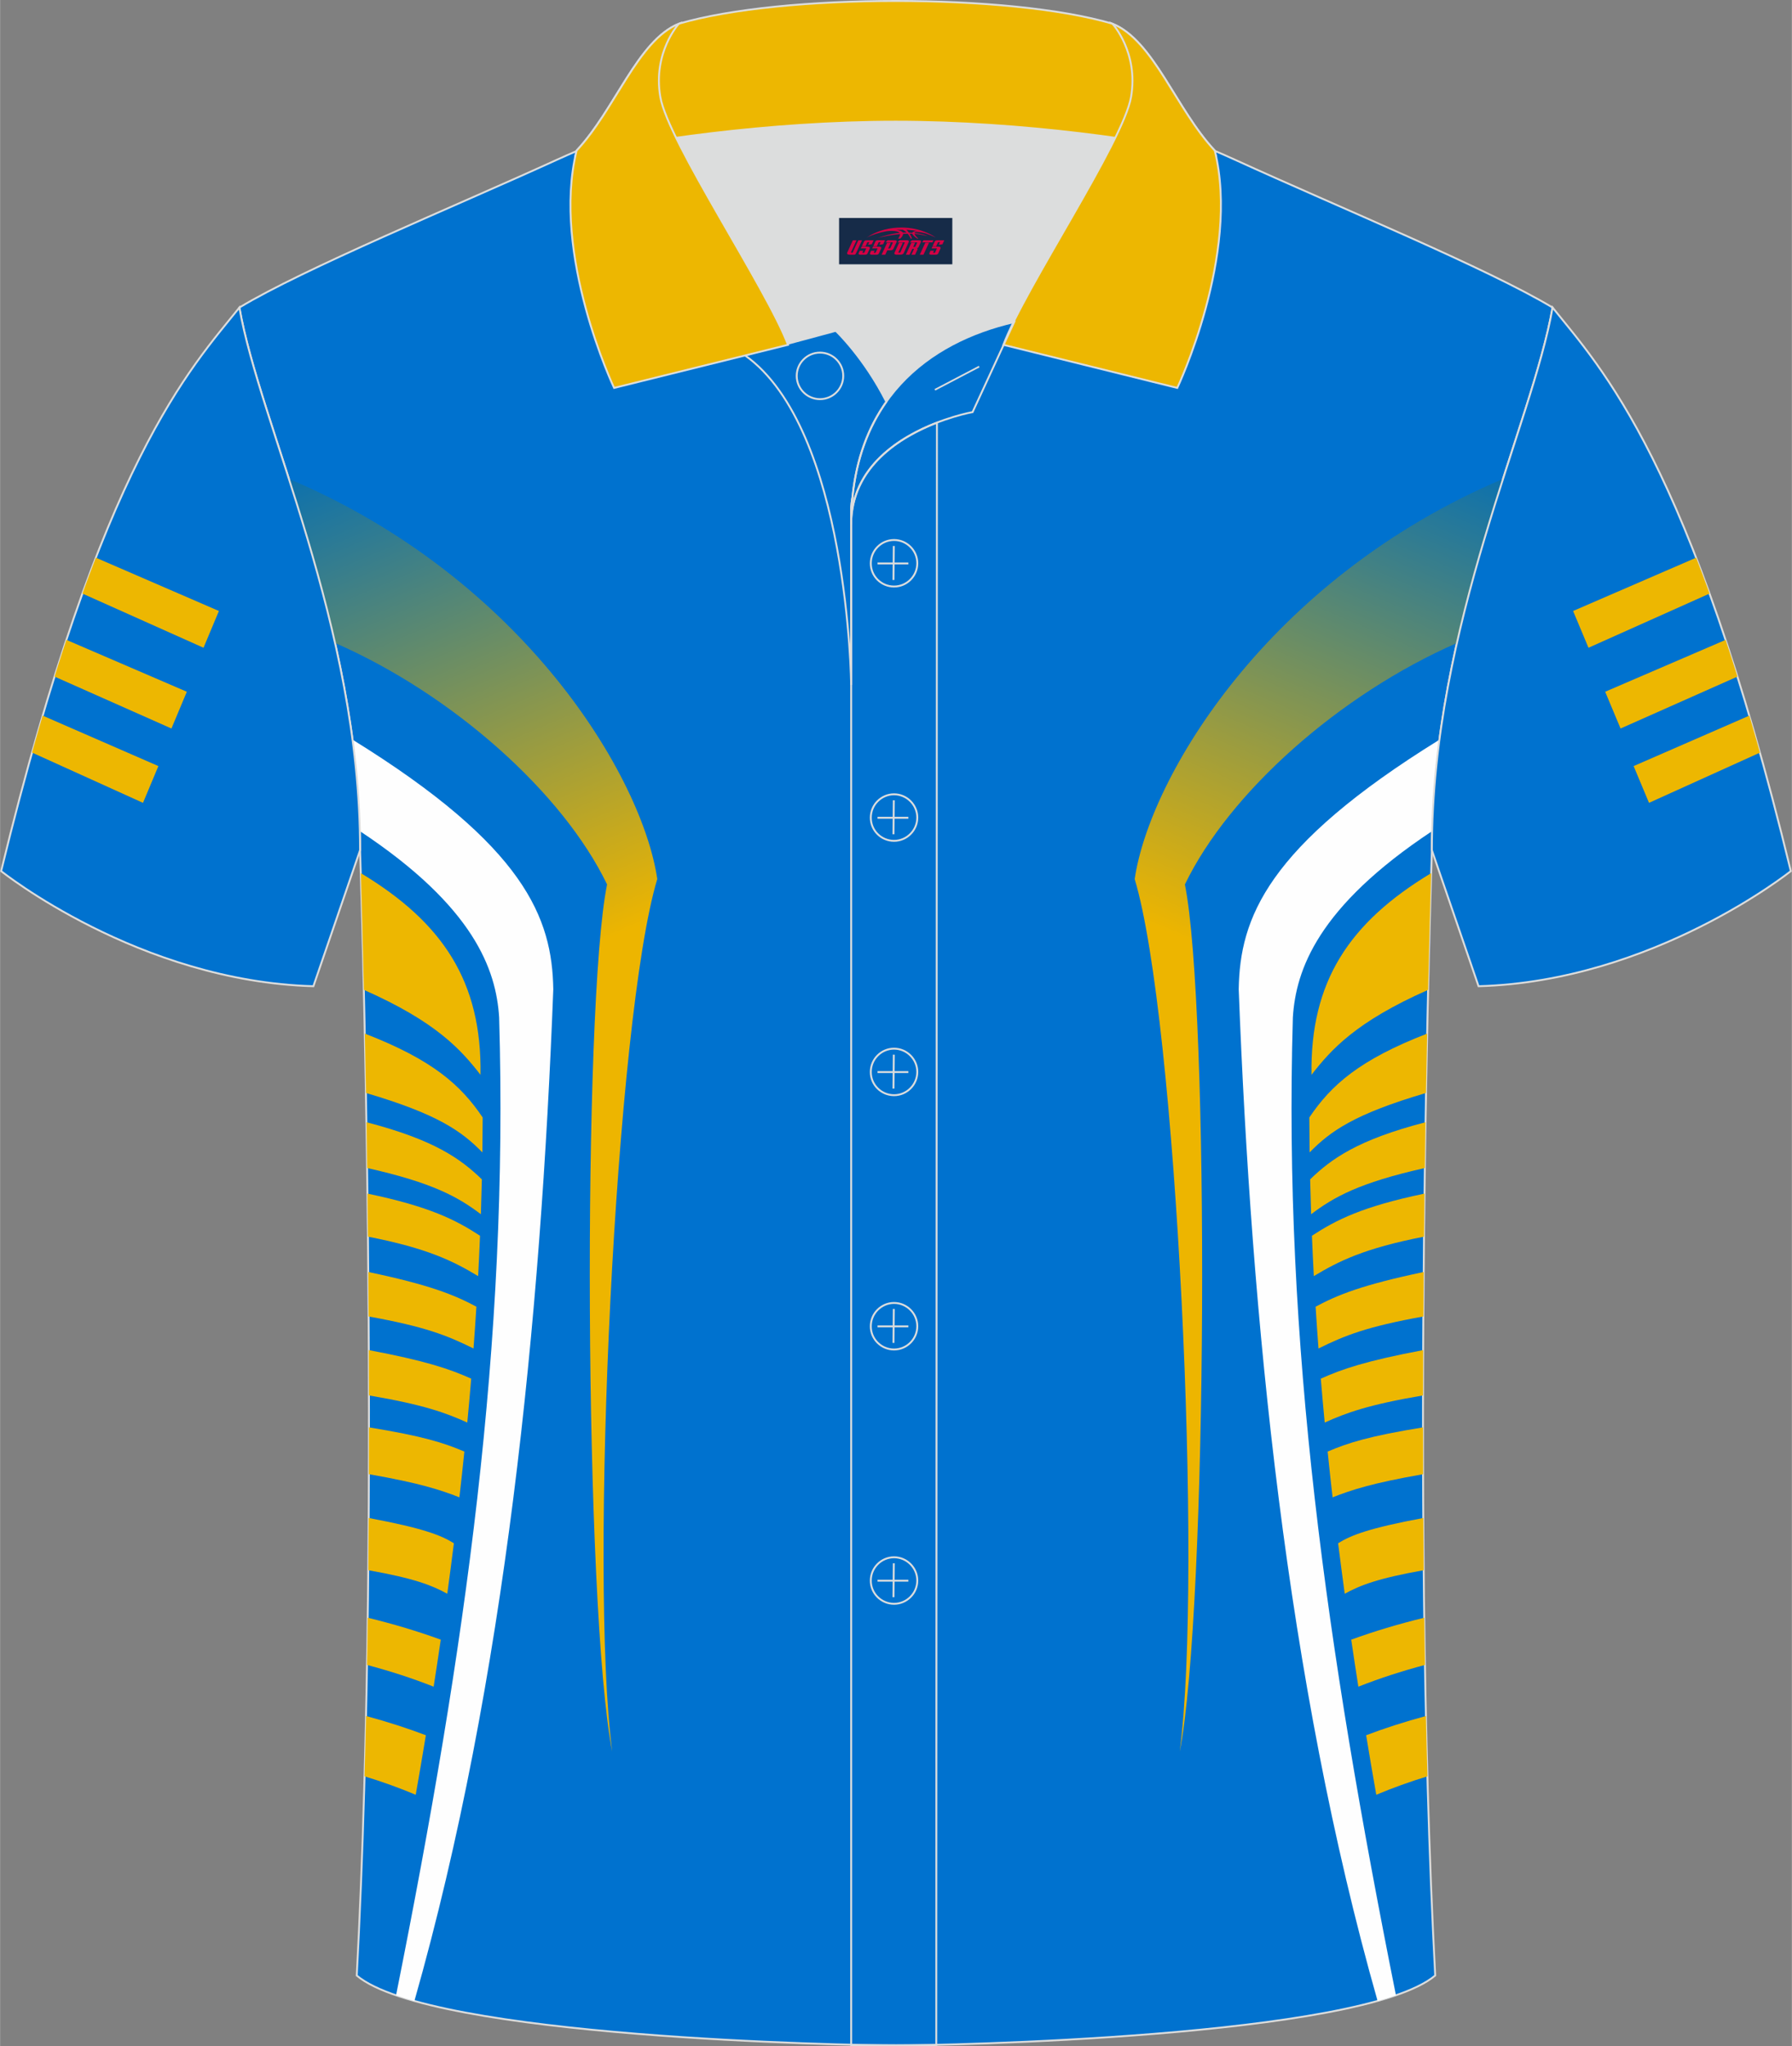 <?xml version="1.0" encoding="utf-8"?>
<!-- Generator: Adobe Illustrator 24.0.1, SVG Export Plug-In . SVG Version: 6.00 Build 0)  -->
<svg xmlns="http://www.w3.org/2000/svg" xmlns:xlink="http://www.w3.org/1999/xlink" version="1.1" id="图层_1" x="0px" y="0px" width="379.8px" height="433.5px" viewBox="0 0 379.81 433.56" enable-background="new 0 0 379.81 433.56" xml:space="preserve">
<rect x="0" y="0" width="379.81" height="433.56" fill="#808080" stroke="none"/>
<g>
	
		<path fill-rule="evenodd" clip-rule="evenodd" fill="#0072CF" stroke="#DCDDDD" stroke-width="0.4" stroke-miterlimit="22.918" d="   M76.3,180.13c0,0,4.68,137.1-0.7,238.43c15.59,13.14,104.58,14.83,114.3,14.8c9.72,0.03,98.71-1.67,114.3-14.81   c-5.38-101.32-0.7-238.43-0.7-238.43c0-47.77,21.3-90.22,25.58-114.96c-13.68-8.25-45.42-21.31-67.36-31.33   c-5.84-2.66-10.73-4.57-15.08-5.94l-113.52-0.01c-4.32,1.37-9.2,3.29-15.05,5.95C96.13,43.84,64.38,56.91,50.72,65.16   C55,89.91,76.3,132.35,76.3,180.13z"/>
	<path fill-rule="evenodd" clip-rule="evenodd" fill="#EDB701" d="M77.11,209.72c15.36,6.79,20.58,12.68,24.72,18   c0.31-19.76-8-32.27-25.37-42.73C76.61,189.94,76.85,198.49,77.11,209.72z"/>
	<path fill-rule="evenodd" clip-rule="evenodd" fill="#EDB701" d="M77.31,218.99c14.32,5.54,20.33,10.87,24.98,17.77   c-0.01,2.47-0.03,4.93-0.06,7.4c-4.48-4.57-9.55-8.13-24.67-12.59C77.47,227.15,77.39,222.95,77.31,218.99z"/>
	<path fill-rule="evenodd" clip-rule="evenodd" fill="#FEFEFE" d="M76.25,176.08c24.31,16.09,28.89,29.44,29.53,39.45   c2.04,69.03-7.1,133.55-21.85,207.21c1.22,0.42,2.51,0.82,3.89,1.21c19.31-67.9,26.78-144.62,29.44-214.36   c-0.25-15.03-5.88-30.2-42.57-52.89C75.54,163.02,76.09,169.5,76.25,176.08z"/>
	<path fill-rule="evenodd" clip-rule="evenodd" fill="#EDB701" d="M77.66,237.77c14.44,3.74,19.98,7.78,24.46,12.1   c-0.06,2.46-0.13,4.93-0.21,7.39c-4.78-3.61-10.1-6.65-24.1-9.79C77.76,244.15,77.71,240.91,77.66,237.77z"/>
	<path fill-rule="evenodd" clip-rule="evenodd" fill="#EDB701" d="M77.87,252.89c13.14,2.74,18.69,5.55,23.86,8.93   c-0.12,2.85-0.25,5.7-0.4,8.55c-5.28-3.17-10.66-5.88-23.36-8.36C77.95,258.91,77.91,255.87,77.87,252.89z"/>
	<path fill-rule="evenodd" clip-rule="evenodd" fill="#EDB701" d="M78.05,269.5c13.03,2.73,18.25,4.85,22.91,7.35   c-0.18,2.95-0.39,5.91-0.61,8.86c-5.61-2.79-10.33-4.64-22.24-6.79C78.1,275.73,78.08,272.59,78.05,269.5z"/>
	<path fill-rule="evenodd" clip-rule="evenodd" fill="#EDB701" d="M78.16,286.05c12.11,2.28,17.17,4.01,21.7,6.05   c-0.26,3.1-0.53,6.2-0.83,9.3c-4.61-2.08-9.25-3.78-20.84-5.75C78.18,292.42,78.17,289.22,78.16,286.05z"/>
	<path fill-rule="evenodd" clip-rule="evenodd" fill="#EDB701" d="M78.19,302.42c11.46,1.85,15.98,3.31,20.22,5.13   c-0.33,3.23-0.68,6.46-1.05,9.69c-4.11-1.6-8.38-3.01-19.19-4.9C78.19,309,78.19,305.69,78.19,302.42z"/>
	<path fill-rule="evenodd" clip-rule="evenodd" fill="#EDB701" d="M78.13,321.62c11.41,2.13,15.28,3.62,18.06,5.35   c-0.45,3.57-0.92,7.13-1.4,10.7c-3.26-1.78-6.86-3.23-16.74-4.99C78.08,328.97,78.11,325.29,78.13,321.62z"/>
	<path fill-rule="evenodd" clip-rule="evenodd" fill="#EDB701" d="M77.93,342.75c5.46,1.33,10.64,2.88,15.48,4.65   c-0.49,3.32-0.99,6.64-1.51,9.96c-4.45-1.76-9.17-3.29-14.13-4.61C77.84,349.42,77.89,346.08,77.93,342.75z"/>
	<path fill-rule="evenodd" clip-rule="evenodd" fill="#EDB701" d="M77.57,363.57c4.5,1.22,8.74,2.58,12.68,4.08   c-0.69,4.21-1.41,8.41-2.15,12.61c-3.47-1.46-7.09-2.76-10.85-3.91C77.38,372.11,77.48,367.84,77.57,363.57z"/>
	
		<linearGradient id="SVGID_1_" gradientUnits="userSpaceOnUse" x1="57.48" y1="503.964" x2="105.48" y2="616.815" gradientTransform="matrix(1 0 0 1 0.209 -408.029)">
		<stop offset="0" style="stop-color:#006DB7"/>
		<stop offset="1" style="stop-color:#EDB500"/>
	</linearGradient>
	<path fill-rule="evenodd" clip-rule="evenodd" fill="url(#SVGID_1_)" d="M70.99,136.22c24.9,10.89,48.26,31.67,57.67,51.16l0,0   c-5.22,25.73-4.86,153.17,1.09,183.73l0,0c-4.94-37.57,0.72-155.58,9.55-184.87c-3.14-21.49-28.11-63.6-78.07-84.78   C64.62,112.08,68.18,123.77,70.99,136.22z"/>
	
		<linearGradient id="SVGID_2_" gradientUnits="userSpaceOnUse" x1="284.341" y1="503.964" x2="332.341" y2="616.815" gradientTransform="matrix(-1 0 0 1 606.396 -408.029)">
		<stop offset="0" style="stop-color:#006DB7"/>
		<stop offset="1" style="stop-color:#EDB500"/>
	</linearGradient>
	<path fill-rule="evenodd" clip-rule="evenodd" fill="url(#SVGID_2_)" d="M308.81,136.23c-24.9,10.89-48.26,31.67-57.67,51.16l0,0   c5.22,25.73,4.86,153.17-1.09,183.73l0,0c4.94-37.57-0.72-155.58-9.55-184.87c3.14-21.49,28.11-63.6,78.07-84.78   C315.19,112.08,311.63,123.77,308.81,136.23z"/>
	<path fill-rule="evenodd" clip-rule="evenodd" fill="#EDB701" d="M302.7,209.72c-15.36,6.79-20.58,12.68-24.72,18   c-0.31-19.76,8-32.27,25.37-42.73C303.2,189.95,302.96,198.5,302.7,209.72z"/>
	<path fill-rule="evenodd" clip-rule="evenodd" fill="#EDB701" d="M302.5,218.99c-14.32,5.54-20.33,10.87-24.98,17.77   c0.01,2.47,0.03,4.93,0.06,7.4c4.48-4.57,9.55-8.13,24.67-12.59C302.34,227.15,302.42,222.95,302.5,218.99z"/>
	<path fill-rule="evenodd" clip-rule="evenodd" fill="#FEFEFE" d="M303.56,176.08c-24.3,16.09-28.89,29.44-29.53,39.45   c-2.04,69.03,7.1,133.55,21.85,207.21c-1.22,0.42-2.51,0.82-3.89,1.21c-19.31-67.9-26.77-144.62-29.44-214.35   c0.25-15.03,5.88-30.2,42.57-52.89C304.27,163.02,303.72,169.5,303.56,176.08z"/>
	<path fill-rule="evenodd" clip-rule="evenodd" fill="#EDB701" d="M302.15,237.77c-14.45,3.74-19.98,7.78-24.46,12.1   c0.06,2.46,0.13,4.93,0.21,7.39c4.78-3.61,10.1-6.65,24.1-9.79C302.05,244.15,302.1,240.91,302.15,237.77z"/>
	<path fill-rule="evenodd" clip-rule="evenodd" fill="#EDB701" d="M301.93,252.89c-13.14,2.74-18.69,5.55-23.86,8.93   c0.12,2.85,0.25,5.7,0.4,8.55c5.28-3.17,10.66-5.88,23.36-8.36C301.86,258.91,301.9,255.87,301.93,252.89z"/>
	<path fill-rule="evenodd" clip-rule="evenodd" fill="#EDB701" d="M301.76,269.5c-13.03,2.73-18.25,4.85-22.91,7.35   c0.18,2.95,0.39,5.91,0.61,8.86c5.61-2.79,10.33-4.64,22.24-6.79C301.71,275.73,301.73,272.59,301.76,269.5z"/>
	<path fill-rule="evenodd" clip-rule="evenodd" fill="#EDB701" d="M301.65,286.05c-12.11,2.28-17.17,4.01-21.7,6.05   c0.26,3.1,0.53,6.2,0.83,9.3c4.61-2.08,9.25-3.78,20.84-5.75C301.63,292.42,301.64,289.22,301.65,286.05z"/>
	<path fill-rule="evenodd" clip-rule="evenodd" fill="#EDB701" d="M301.62,302.42c-11.46,1.85-15.98,3.31-20.22,5.13   c0.33,3.23,0.68,6.46,1.05,9.69c4.11-1.6,8.38-3.01,19.19-4.9C301.62,309,301.62,305.69,301.62,302.42z"/>
	<path fill-rule="evenodd" clip-rule="evenodd" fill="#EDB701" d="M301.68,321.62c-11.41,2.13-15.28,3.62-18.06,5.35   c0.45,3.57,0.92,7.13,1.4,10.7c3.26-1.78,6.86-3.23,16.74-4.99C301.73,328.97,301.7,325.29,301.68,321.62z"/>
	<path fill-rule="evenodd" clip-rule="evenodd" fill="#EDB701" d="M301.88,342.75c-5.46,1.33-10.64,2.88-15.48,4.65   c0.49,3.32,0.99,6.64,1.51,9.96c4.45-1.76,9.17-3.29,14.13-4.61C301.97,349.42,301.92,346.08,301.88,342.75z"/>
	<path fill-rule="evenodd" clip-rule="evenodd" fill="#EDB701" d="M302.24,363.57c-4.5,1.22-8.74,2.58-12.68,4.08   c0.69,4.21,1.41,8.41,2.15,12.61c3.47-1.46,7.09-2.76,10.85-3.91C302.43,372.11,302.33,367.84,302.24,363.57z"/>
	
		<path fill-rule="evenodd" clip-rule="evenodd" fill="#0072CF" stroke="#DCDDDD" stroke-width="0.4" stroke-miterlimit="22.918" d="   M329.08,65.16c10.24,12.8,29.35,32.41,50.5,119.4c0,0-29.18,23.37-66.19,24.39c0,0-7.16-20.81-9.9-28.83l0,0   C303.5,132.35,324.8,89.91,329.08,65.16z"/>
	<g>
		<path fill-rule="evenodd" clip-rule="evenodd" fill="#EDB701" d="M359.51,118.16l-26.08,11.29l3.26,7.79l25.67-11.48    C361.4,123.11,360.45,120.58,359.51,118.16z"/>
		<path fill-rule="evenodd" clip-rule="evenodd" fill="#EDB701" d="M365.76,135.57l-25.53,10.99l3.26,7.79l24.78-11    C367.43,140.67,366.59,138.07,365.76,135.57z"/>
		<path fill-rule="evenodd" clip-rule="evenodd" fill="#EDB701" d="M370.79,151.62l-24.53,10.69l3.26,7.79l23.52-10.64    C372.29,156.77,371.53,154.15,370.79,151.62z"/>
	</g>
	
		<path fill-rule="evenodd" clip-rule="evenodd" fill="#0072CF" stroke="#DCDDDD" stroke-width="0.4" stroke-miterlimit="22.918" d="   M50.72,65.16c-10.24,12.8-29.35,32.41-50.5,119.4c0,0,29.18,23.37,66.19,24.39c0,0,7.16-20.81,9.9-28.83l0,0   C76.3,132.35,55,89.91,50.72,65.16z"/>
	<g>
		<path fill-rule="evenodd" clip-rule="evenodd" fill="#EDB701" d="M20.3,118.16l26.08,11.29l-3.26,7.79l-25.67-11.48    C18.41,123.11,19.36,120.58,20.3,118.16z"/>
		<path fill-rule="evenodd" clip-rule="evenodd" fill="#EDB701" d="M14.05,135.57l25.53,10.99l-3.26,7.79l-24.78-11    C12.38,140.67,13.22,138.07,14.05,135.57z"/>
		<path fill-rule="evenodd" clip-rule="evenodd" fill="#EDB701" d="M9.02,151.62l24.53,10.69l-3.26,7.79L6.77,159.45    C7.52,156.77,8.28,154.15,9.02,151.62z"/>
	</g>
	<path fill-rule="evenodd" clip-rule="evenodd" fill="#DCDDDD" d="M187.86,85.11c6.44-9.11,16.35-14.37,26.94-16.84   c5.24-10.64,16.09-27.82,21.62-39.14c-26.77-6.52-66.38-6.52-93.15,0c6.43,13.14,20,34.17,23.66,43.71l10.22-2.75   C177.14,70.09,183.14,75.76,187.86,85.11z"/>
	<path fill="none" stroke="#DCDDDD" stroke-width="0.4" stroke-miterlimit="10" d="M157.88,75.28l19.26-5.19c0,0,6,5.67,10.72,15.03   c-3.78,5.35-6.37,12.04-7.18,20.26c-0.14,0.74-0.24,1.47-0.28,2.18v3.57v33.98C180.4,145.1,179.87,90.85,157.88,75.28z"/>
	<path fill="none" stroke="#DCDDDD" stroke-width="0.4" stroke-miterlimit="10" d="M180.4,107.56v3.57c0-1.99,0.1-3.91,0.28-5.75   C180.53,106.12,180.44,106.85,180.4,107.56L180.4,107.56z M180.4,111.13v322.2h18.04l0.14-343.78   C190.98,92.48,180.4,98.79,180.4,111.13z"/>
	<path fill-rule="evenodd" clip-rule="evenodd" fill="#EDB701" stroke="#DCDDDD" stroke-width="0.4" stroke-miterlimit="10" d="   M121.92,33.11c13.39-3.26,40.91-7.33,67.91-7.33s54.52,4.07,67.91,7.33l-0.28-1.2c-8.22-8.78-12.93-23.33-21.69-26.89   C224.84,1.8,207.34,0.2,189.84,0.2c-17.51,0-35.01,1.61-45.95,4.82c-8.77,3.57-13.47,18.11-21.69,26.89L121.92,33.11z"/>
	<path fill-rule="evenodd" clip-rule="evenodd" fill="#EDB701" stroke="#DCDDDD" stroke-width="0.4" stroke-miterlimit="10" d="   M143.89,5.02c0,0-5.58,6.05-3.94,15.53c1.63,9.49,22.57,40.53,27.06,52.51l-36.86,9.13c0,0-13.39-28.22-7.95-50.28   C130.43,23.13,135.13,8.59,143.89,5.02z"/>
	<path fill-rule="evenodd" clip-rule="evenodd" fill="#EDB701" stroke="#DCDDDD" stroke-width="0.4" stroke-miterlimit="10" d="   M235.78,5.02c0,0,5.58,6.05,3.95,15.53c-1.63,9.49-22.57,40.53-27.06,52.51l36.86,9.13c0,0,13.39-28.22,7.95-50.28   C249.25,23.13,244.54,8.59,235.78,5.02z"/>
	<path fill="none" stroke="#DCDDDD" stroke-width="0.4" stroke-miterlimit="10" d="M173.79,84.57c2.72,0,4.93-2.21,4.93-4.93   s-2.21-4.93-4.93-4.93c-2.72,0-4.93,2.21-4.93,4.93S171.08,84.57,173.79,84.57z"/>
	<path fill="none" stroke="#DCDDDD" stroke-width="0.4" stroke-miterlimit="10" d="M214.95,68.24l-8.81,19.07   c0,0-25.75,4.58-25.75,23.82C180.4,84.95,196.67,72.44,214.95,68.24z"/>
	
	<line fill="none" stroke="#DCDDDD" stroke-width="0.36" stroke-miterlimit="10" x1="207.54" y1="77.67" x2="198.15" y2="82.59"/>
	<g>
		<g>
			<path fill="none" stroke="#DCDDDD" stroke-width="0.402" stroke-miterlimit="10" d="M189.49,124.27c2.71,0,4.93-2.22,4.93-4.93     s-2.23-4.93-4.93-4.93c-2.71,0-4.93,2.22-4.93,4.93C184.54,122.06,186.76,124.27,189.49,124.27z"/>
			
				<line fill="none" stroke="#DCDDDD" stroke-width="0.402" stroke-miterlimit="10" x1="189.44" y1="115.68" x2="189.37" y2="122.88"/>
			
				<line fill="none" stroke="#DCDDDD" stroke-width="0.402" stroke-miterlimit="10" x1="185.99" y1="119.38" x2="192.53" y2="119.38"/>
		</g>
		<g>
			<path fill="none" stroke="#DCDDDD" stroke-width="0.402" stroke-miterlimit="10" d="M189.49,178.15c2.71,0,4.93-2.22,4.93-4.93     c0-2.71-2.23-4.93-4.93-4.93c-2.71,0-4.93,2.22-4.93,4.93C184.54,175.94,186.76,178.15,189.49,178.15z"/>
			
				<line fill="none" stroke="#DCDDDD" stroke-width="0.402" stroke-miterlimit="10" x1="189.44" y1="169.56" x2="189.37" y2="176.76"/>
			
				<line fill="none" stroke="#DCDDDD" stroke-width="0.402" stroke-miterlimit="10" x1="185.99" y1="173.26" x2="192.53" y2="173.26"/>
		</g>
		<g>
			<path fill="none" stroke="#DCDDDD" stroke-width="0.402" stroke-miterlimit="10" d="M189.49,232.04c2.71,0,4.93-2.22,4.93-4.93     c0-2.71-2.23-4.93-4.93-4.93c-2.71,0-4.93,2.22-4.93,4.93C184.54,229.82,186.76,232.04,189.49,232.04z"/>
			
				<line fill="none" stroke="#DCDDDD" stroke-width="0.402" stroke-miterlimit="10" x1="189.44" y1="223.45" x2="189.37" y2="230.64"/>
			
				<line fill="none" stroke="#DCDDDD" stroke-width="0.402" stroke-miterlimit="10" x1="185.99" y1="227.14" x2="192.53" y2="227.14"/>
		</g>
		<g>
			<path fill="none" stroke="#DCDDDD" stroke-width="0.402" stroke-miterlimit="10" d="M189.49,285.92c2.71,0,4.93-2.22,4.93-4.93     s-2.23-4.93-4.93-4.93c-2.71,0-4.93,2.22-4.93,4.93C184.54,283.7,186.76,285.92,189.49,285.92z"/>
			
				<line fill="none" stroke="#DCDDDD" stroke-width="0.402" stroke-miterlimit="10" x1="189.44" y1="277.33" x2="189.37" y2="284.52"/>
			
				<line fill="none" stroke="#DCDDDD" stroke-width="0.402" stroke-miterlimit="10" x1="185.99" y1="281.02" x2="192.53" y2="281.02"/>
		</g>
		<g>
			<path fill="none" stroke="#DCDDDD" stroke-width="0.402" stroke-miterlimit="10" d="M189.49,339.8c2.71,0,4.93-2.22,4.93-4.93     s-2.23-4.93-4.93-4.93c-2.71,0-4.93,2.22-4.93,4.93C184.54,337.58,186.76,339.8,189.49,339.8z"/>
			
				<line fill="none" stroke="#DCDDDD" stroke-width="0.402" stroke-miterlimit="10" x1="189.44" y1="331.21" x2="189.37" y2="338.4"/>
			
				<line fill="none" stroke="#DCDDDD" stroke-width="0.402" stroke-miterlimit="10" x1="185.99" y1="334.9" x2="192.53" y2="334.9"/>
		</g>
	</g>
</g>
<g id="tag_logo">
	<rect y="46.18" fill="#162B48" width="24" height="9.818" x="177.84"/>
	<g>
		<path fill="#D30044" d="M193.8,49.37l0.005-0.011c0.131-0.311,1.085-0.262,2.351,0.071c0.715,0.24,1.44,0.54,2.193,0.9    c-0.218-0.147-0.447-0.289-0.682-0.42l0.011,0.005l-0.011-0.005c-1.478-0.845-3.218-1.418-5.1-1.62    c-1.282-0.115-1.658-0.082-2.411-0.055c-2.449,0.142-4.68,0.905-6.458,2.095c1.26-0.638,2.722-1.075,4.195-1.336    c1.467-0.18,2.476-0.033,2.771,0.344c-1.691,0.175-3.469,0.633-4.555,1.075c1.156-0.338,2.967-0.665,4.647-0.813    c0.016,0.251-0.115,0.567-0.415,0.96h0.475c0.376-0.382,0.584-0.725,0.595-1.004c0.333-0.022,0.66-0.033,0.971-0.033    C192.63,49.81,192.84,50.16,193.04,50.55h0.262c-0.125-0.344-0.295-0.687-0.518-1.036c0.207,0,0.393,0.005,0.567,0.011    c0.104,0.267,0.496,0.66,1.058,1.025h0.245c-0.442-0.365-0.753-0.753-0.835-1.004c1.047,0.065,1.696,0.224,2.885,0.513    C195.62,49.63,194.88,49.46,193.8,49.37z M191.36,49.28c-0.164-0.295-0.655-0.485-1.402-0.551    c0.464-0.033,0.922-0.055,1.364-0.055c0.311,0.147,0.589,0.344,0.84,0.589C191.9,49.26,191.63,49.27,191.36,49.28z M193.34,49.33c-0.224-0.016-0.458-0.027-0.715-0.044c-0.147-0.202-0.311-0.398-0.502-0.6c0.082,0,0.164,0.005,0.24,0.011    c0.72,0.033,1.429,0.125,2.138,0.273C193.83,48.93,193.45,49.09,193.34,49.33z"/>
		<path fill="#D30044" d="M180.76,50.91L179.59,53.46C179.41,53.83,179.68,53.97,180.16,53.97l0.873,0.005    c0.115,0,0.251-0.049,0.327-0.175l1.342-2.891H181.92L180.7,53.54H180.53c-0.147,0-0.185-0.033-0.147-0.125l1.156-2.504H180.76L180.76,50.91z M182.62,52.26h1.271c0.36,0,0.584,0.125,0.442,0.425L183.86,53.72C183.76,53.94,183.49,53.97,183.26,53.97H182.34c-0.267,0-0.442-0.136-0.349-0.333l0.235-0.513h0.742L182.79,53.5C182.77,53.55,182.81,53.56,182.87,53.56h0.18    c0.082,0,0.125-0.016,0.147-0.071l0.376-0.813c0.011-0.022,0.011-0.044-0.055-0.044H182.45L182.62,52.26L182.62,52.26z M183.44,52.19h-0.78l0.475-1.025c0.098-0.218,0.338-0.256,0.578-0.256H185.16L184.77,51.75L183.99,51.87l0.262-0.562H183.96c-0.082,0-0.12,0.016-0.147,0.071L183.44,52.19L183.44,52.19z M185.03,52.26L184.86,52.63h1.069c0.06,0,0.06,0.016,0.049,0.044    L185.6,53.49C185.58,53.54,185.54,53.56,185.46,53.56H185.28c-0.055,0-0.104-0.011-0.082-0.06l0.175-0.376H184.63L184.4,53.64C184.3,53.83,184.48,53.97,184.75,53.97h0.916c0.24,0,0.502-0.033,0.605-0.251l0.475-1.031c0.142-0.3-0.082-0.425-0.442-0.425H185.03L185.03,52.26z M185.84,52.19l0.371-0.818c0.022-0.055,0.06-0.071,0.147-0.071h0.295L186.39,51.86l0.791-0.115l0.387-0.845H186.12c-0.24,0-0.48,0.038-0.578,0.256L185.07,52.19L185.84,52.19L185.84,52.19z M188.24,52.65h0.278c0.087,0,0.153-0.022,0.202-0.115    l0.496-1.075c0.033-0.076-0.011-0.12-0.125-0.12H187.69l0.431-0.431h1.522c0.355,0,0.485,0.153,0.393,0.355l-0.676,1.445    c-0.06,0.125-0.175,0.333-0.644,0.327l-0.649-0.005L187.63,53.97H186.85l1.178-2.558h0.785L188.24,52.65L188.24,52.65z     M190.83,53.46c-0.022,0.049-0.06,0.076-0.142,0.076h-0.191c-0.082,0-0.109-0.027-0.082-0.076l0.944-2.051h-0.785l-0.987,2.138    c-0.125,0.273,0.115,0.415,0.453,0.415h0.72c0.327,0,0.649-0.071,0.769-0.322l1.085-2.384c0.093-0.202-0.06-0.355-0.415-0.355    h-1.533l-0.431,0.431h1.38c0.115,0,0.164,0.033,0.131,0.104L190.83,53.46L190.83,53.46z M193.55,52.33h0.278    c0.087,0,0.158-0.022,0.202-0.115l0.344-0.753c0.033-0.076-0.011-0.12-0.125-0.12h-1.402l0.425-0.431h1.527    c0.355,0,0.485,0.153,0.393,0.355l-0.529,1.124c-0.044,0.093-0.147,0.18-0.393,0.18c0.224,0.011,0.256,0.158,0.175,0.327    l-0.496,1.075h-0.785l0.54-1.167c0.022-0.055-0.005-0.087-0.104-0.087h-0.235L192.78,53.97h-0.785l1.178-2.558h0.785L193.55,52.33L193.55,52.33z M196.12,51.42L194.94,53.97h0.785l1.184-2.558H196.12L196.12,51.42z M197.63,51.35l0.202-0.431h-2.1l-0.295,0.431    H197.63L197.63,51.35z M197.61,52.26h1.271c0.36,0,0.584,0.125,0.442,0.425l-0.475,1.031c-0.104,0.218-0.371,0.251-0.605,0.251    h-0.916c-0.267,0-0.442-0.136-0.349-0.333l0.235-0.513h0.742L197.78,53.5c-0.022,0.049,0.022,0.06,0.082,0.06h0.18    c0.082,0,0.125-0.016,0.147-0.071l0.376-0.813c0.011-0.022,0.011-0.044-0.049-0.044h-1.069L197.61,52.26L197.61,52.26z     M198.42,52.19H197.64l0.475-1.025c0.098-0.218,0.338-0.256,0.578-0.256h1.451l-0.387,0.845l-0.791,0.115l0.262-0.562h-0.295    c-0.082,0-0.12,0.016-0.147,0.071L198.42,52.19z"/>
	</g>
</g>
</svg>